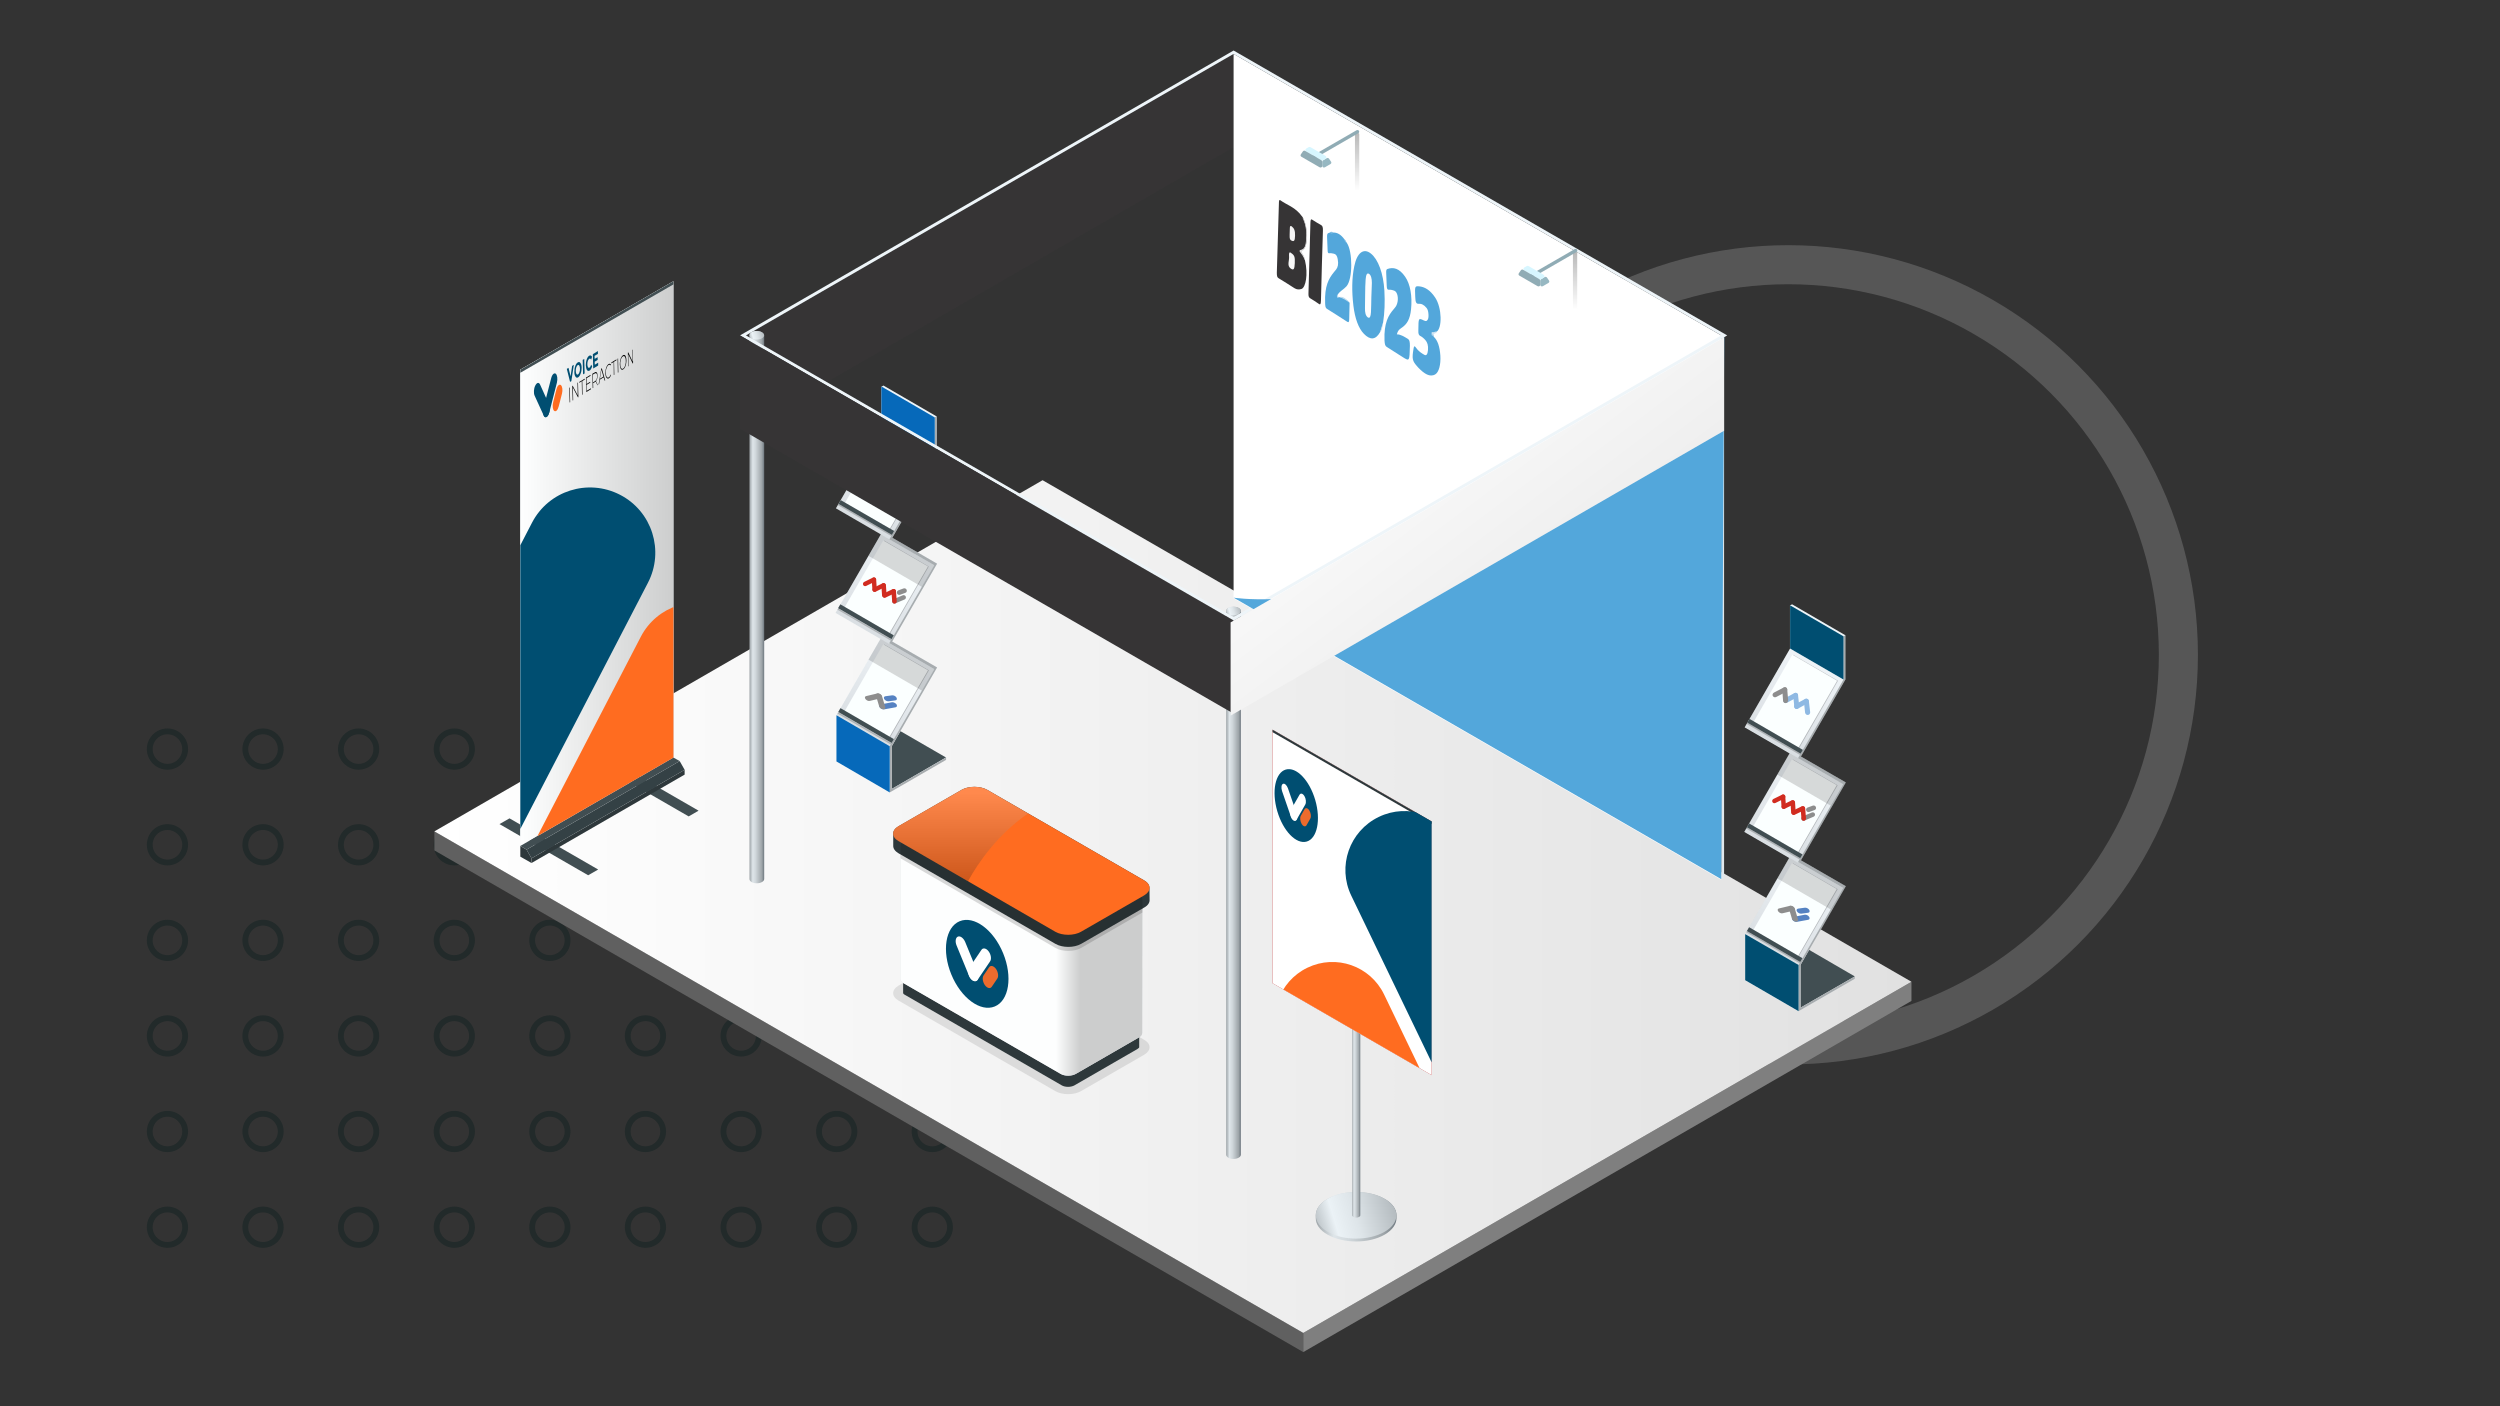 <?xml version="1.0" encoding="utf-8"?>
<!-- Generator: Adobe Illustrator 26.0.2, SVG Export Plug-In . SVG Version: 6.00 Build 0)  -->
<svg version="1.1" id="Layer_1" xmlns="http://www.w3.org/2000/svg" xmlns:xlink="http://www.w3.org/1999/xlink" x="0px" y="0px"
	 viewBox="0 0 1920 1080" style="enable-background:new 0 0 1920 1080;" xml:space="preserve">
<rect x="0" y="0" width="1920" height="1080" fill="#333333" stroke="none"/>
<style type="text/css">
	.st0{opacity:0.29;fill:none;stroke:#ADADAD;stroke-width:30;stroke-miterlimit:10;enable-background:new    ;}
	.st1{opacity:0.34;fill:none;stroke:#00181A;stroke-width:4.463;stroke-miterlimit:10;enable-background:new    ;}
	.st2{fill:#606060;}
	.st3{fill:#7F7F7F;}
	.st4{fill:url(#SVGID_1_);}
	.st5{fill:#414E52;}
	.st6{fill:#EEF5F9;}
	.st7{opacity:0.3;enable-background:new    ;}
	.st8{fill:#0669BA;}
	.st9{opacity:0.15;fill:url(#SVGID_00000003820683697010834210000014897620599984723130_);enable-background:new    ;}
	.st10{opacity:0.2;enable-background:new    ;}
	.st11{fill:#FBFFFF;}
	.st12{opacity:0.15;fill:url(#SVGID_00000183215714988443515290000008594002838086801333_);enable-background:new    ;}
	.st13{opacity:0.15;fill:url(#SVGID_00000176748256591387635740000003752479056874625711_);enable-background:new    ;}
	.st14{opacity:0.15;enable-background:new    ;}
	.st15{opacity:0.96;fill:url(#SVGID_00000095332017250789679050000005173573079487114371_);enable-background:new    ;}
	.st16{fill:#2E383B;}
	.st17{fill:#344145;}
	.st18{fill:#363435;}
	.st19{fill:url(#SVGID_00000067228698347916249330000008874713195115110028_);}
	.st20{fill:url(#SVGID_00000142168055043781850480000000990067130542550932_);}
	.st21{fill:#FFFFFF;}
	.st22{fill:#E1E8EC;}
	.st23{fill:url(#SVGID_00000029028820230363021480000006392338176984265616_);}
	.st24{fill:url(#SVGID_00000063604953967985422920000006054629198104098436_);}
	.st25{fill:url(#SVGID_00000129173059767254339710000001483659719655074233_);}
	.st26{fill:url(#SVGID_00000114773426223818400950000005331422532871500441_);}
	.st27{fill:url(#SVGID_00000168081899008981705580000010867784162149007237_);}
	.st28{fill:#B61617;}
	.st29{fill:#004E71;}
	.st30{opacity:0.15;fill:url(#SVGID_00000121969806395218595660000010016573523226495126_);enable-background:new    ;}
	.st31{opacity:0.15;fill:url(#SVGID_00000082352290265441674360000000944903581274388117_);enable-background:new    ;}
	.st32{opacity:0.15;fill:url(#SVGID_00000060735385717812041840000007934736758770539424_);enable-background:new    ;}
	.st33{opacity:0.1;enable-background:new    ;}
	.st34{opacity:0.96;fill:url(#SVGID_00000085955471922278061310000008923935650150327434_);enable-background:new    ;}
	.st35{fill:#FF6C20;}
	.st36{opacity:0.2;fill:url(#SVGID_00000164499076857808395240000012797698238594028711_);enable-background:new    ;}
	.st37{opacity:0.3;fill:url(#SVGID_00000130646117807363489830000013417787287873184131_);enable-background:new    ;}
	.st38{fill:#90ACB5;}
	.st39{fill:#97B8C2;}
	.st40{fill:#D7F6FF;}
	.st41{opacity:0.3;fill:url(#SVGID_00000040552631705224461990000000617297975878466716_);enable-background:new    ;}
	.st42{fill:#53A7DB;}
	.st43{fill:url(#SVGID_00000155116972473495604580000002795347792509968827_);}
	.st44{fill:none;}
	.st45{fill:#EC6B2D;}
	.st46{clip-path:url(#SVGID_00000060750358930766558080000006270746148241288627_);}
	.st47{fill:#8EB9E3;}
	.st48{fill:#8D8D8D;}
	.st49{fill:#5582C2;}
	.st50{fill:#D12C20;}
	.st51{clip-path:url(#SVGID_00000136372320392757444540000018062356480162819004_);}
	.st52{fill:#DEDDDD;}
	.st53{fill:#BFDDF0;}
	.st54{fill:#CDE4F3;}
	.st55{fill:#C5DFEF;}
	.st56{fill:#7FBDE3;}
	.st57{fill:#98C9E6;}
	.st58{fill:#86C0E4;}
	.st59{fill:#F8F8F8;}
	.st60{fill:#F4F4F4;}
	.st61{fill:#FDFDFE;}
</style>
<circle class="st0" cx="1373.4" cy="502.9" r="299.6"/>
<path class="st1" d="M128.6,561.7L128.6,561.7c7.5,0,13.6,6.1,13.6,13.6s-6.1,13.6-13.6,13.6s-13.6-6.1-13.6-13.6
	C115,567.8,121.1,561.7,128.6,561.7z M202,561.7L202,561.7c7.5,0,13.6,6.1,13.6,13.6s-6.1,13.6-13.6,13.6s-13.6-6.1-13.6-13.6
	S194.5,561.7,202,561.7z M275.4,561.7L275.4,561.7c7.5,0,13.6,6.1,13.6,13.6s-6.1,13.6-13.6,13.6s-13.6-6.1-13.6-13.6
	C261.9,567.8,267.9,561.7,275.4,561.7z M348.9,561.7L348.9,561.7c7.5,0,13.6,6.1,13.6,13.6s-6.1,13.6-13.6,13.6s-13.6-6.1-13.6-13.6
	S341.4,561.7,348.9,561.7z M422.3,561.7L422.3,561.7c7.5,0,13.6,6.1,13.6,13.6s-6.1,13.6-13.6,13.6s-13.6-6.1-13.6-13.6
	C408.7,567.8,414.8,561.7,422.3,561.7z M495.7,561.7L495.7,561.7c7.5,0,13.6,6.1,13.6,13.6s-6.1,13.6-13.6,13.6s-13.6-6.1-13.6-13.6
	S488.2,561.7,495.7,561.7z M569.2,561.7L569.2,561.7c7.5,0,13.6,6.1,13.6,13.6s-6.1,13.6-13.6,13.6s-13.6-6.1-13.6-13.6
	C555.6,567.8,561.7,561.7,569.2,561.7z M642.6,561.7L642.6,561.7c7.5,0,13.6,6.1,13.6,13.6s-6.1,13.6-13.6,13.6s-13.6-6.1-13.6-13.6
	S635.1,561.7,642.6,561.7z M716,561.7L716,561.7c7.5,0,13.6,6.1,13.6,13.6s-6.1,13.6-13.6,13.6s-13.6-6.1-13.6-13.6
	S708.5,561.7,716,561.7z M128.6,635.2L128.6,635.2c7.5,0,13.6,6.1,13.6,13.6s-6.1,13.6-13.6,13.6s-13.6-6.1-13.6-13.6
	C115,641.2,121.1,635.2,128.6,635.2z M202,635.2L202,635.2c7.5,0,13.6,6.1,13.6,13.6s-6.1,13.6-13.6,13.6s-13.6-6.1-13.6-13.6
	C188.4,641.2,194.5,635.2,202,635.2z M275.4,635.2L275.4,635.2c7.5,0,13.6,6.1,13.6,13.6s-6.1,13.6-13.6,13.6s-13.6-6.1-13.6-13.6
	C261.9,641.2,267.9,635.2,275.4,635.2z M348.9,635.2L348.9,635.2c7.5,0,13.6,6.1,13.6,13.6s-6.1,13.6-13.6,13.6s-13.6-6.1-13.6-13.6
	C335.3,641.2,341.4,635.2,348.9,635.2z M422.3,635.2L422.3,635.2c7.5,0,13.6,6.1,13.6,13.6s-6.1,13.6-13.6,13.6s-13.6-6.1-13.6-13.6
	C408.7,641.2,414.8,635.2,422.3,635.2z M495.7,635.2L495.7,635.2c7.5,0,13.6,6.1,13.6,13.6s-6.1,13.6-13.6,13.6s-13.6-6.1-13.6-13.6
	C482.1,641.2,488.2,635.2,495.7,635.2z M569.2,635.2L569.2,635.2c7.5,0,13.6,6.1,13.6,13.6s-6.1,13.6-13.6,13.6s-13.6-6.1-13.6-13.6
	C555.6,641.2,561.7,635.2,569.2,635.2z M642.6,635.2L642.6,635.2c7.5,0,13.6,6.1,13.6,13.6s-6.1,13.6-13.6,13.6s-13.6-6.1-13.6-13.6
	C629,641.2,635.1,635.2,642.6,635.2z M716,635.2L716,635.2c7.5,0,13.6,6.1,13.6,13.6s-6.1,13.6-13.6,13.6s-13.6-6.1-13.6-13.6
	C702.4,641.2,708.5,635.2,716,635.2z M128.6,708.6L128.6,708.6c7.5,0,13.6,6.1,13.6,13.6s-6.1,13.6-13.6,13.6s-13.6-6.1-13.6-13.6
	S121.1,708.6,128.6,708.6z M202,708.6L202,708.6c7.5,0,13.6,6.1,13.6,13.6s-6.1,13.6-13.6,13.6s-13.6-6.1-13.6-13.6
	S194.5,708.6,202,708.6z M275.4,708.6L275.4,708.6c7.5,0,13.6,6.1,13.6,13.6s-6.1,13.6-13.6,13.6s-13.6-6.1-13.6-13.6
	S267.9,708.6,275.4,708.6z M348.9,708.6L348.9,708.6c7.5,0,13.6,6.1,13.6,13.6s-6.1,13.6-13.6,13.6s-13.6-6.1-13.6-13.6
	S341.4,708.6,348.9,708.6z M422.3,708.6L422.3,708.6c7.5,0,13.6,6.1,13.6,13.6s-6.1,13.6-13.6,13.6s-13.6-6.1-13.6-13.6
	S414.8,708.6,422.3,708.6z M495.7,708.6L495.7,708.6c7.5,0,13.6,6.1,13.6,13.6s-6.1,13.6-13.6,13.6s-13.6-6.1-13.6-13.6
	S488.2,708.6,495.7,708.6z M569.2,708.6L569.2,708.6c7.5,0,13.6,6.1,13.6,13.6s-6.1,13.6-13.6,13.6s-13.6-6.1-13.6-13.6
	S561.7,708.6,569.2,708.6z M642.6,708.6L642.6,708.6c7.5,0,13.6,6.1,13.6,13.6s-6.1,13.6-13.6,13.6s-13.6-6.1-13.6-13.6
	S635.1,708.6,642.6,708.6z M716,708.6L716,708.6c7.5,0,13.6,6.1,13.6,13.6s-6.1,13.6-13.6,13.6s-13.6-6.1-13.6-13.6
	S708.5,708.6,716,708.6z M128.6,782L128.6,782c7.5,0,13.6,6.1,13.6,13.6s-6.1,13.6-13.6,13.6s-13.6-6.1-13.6-13.6
	S121.1,782,128.6,782z M202,782L202,782c7.5,0,13.6,6.1,13.6,13.6s-6.1,13.6-13.6,13.6s-13.6-6.1-13.6-13.6S194.5,782,202,782z
	 M275.4,782L275.4,782c7.5,0,13.6,6.1,13.6,13.6s-6.1,13.6-13.6,13.6s-13.6-6.1-13.6-13.6S267.9,782,275.4,782z M348.9,782
	L348.9,782c7.5,0,13.6,6.1,13.6,13.6s-6.1,13.6-13.6,13.6s-13.6-6.1-13.6-13.6S341.4,782,348.9,782z M422.3,782L422.3,782
	c7.5,0,13.6,6.1,13.6,13.6s-6.1,13.6-13.6,13.6s-13.6-6.1-13.6-13.6S414.8,782,422.3,782z M495.7,782L495.7,782
	c7.5,0,13.6,6.1,13.6,13.6s-6.1,13.6-13.6,13.6s-13.6-6.1-13.6-13.6S488.2,782,495.7,782z M569.2,782L569.2,782
	c7.5,0,13.6,6.1,13.6,13.6s-6.1,13.6-13.6,13.6s-13.6-6.1-13.6-13.6S561.7,782,569.2,782z M642.6,782L642.6,782
	c7.5,0,13.6,6.1,13.6,13.6s-6.1,13.6-13.6,13.6s-13.6-6.1-13.6-13.6S635.1,782,642.6,782z M716,782L716,782
	c7.5,0,13.6,6.1,13.6,13.6s-6.1,13.6-13.6,13.6s-13.6-6.1-13.6-13.6S708.5,782,716,782z M128.6,855.4L128.6,855.4
	c7.5,0,13.6,6.1,13.6,13.6s-6.1,13.6-13.6,13.6S115,876.5,115,869S121.1,855.4,128.6,855.4z M202,855.4L202,855.4
	c7.5,0,13.6,6.1,13.6,13.6s-6.1,13.6-13.6,13.6s-13.6-6.1-13.6-13.6S194.5,855.4,202,855.4z M275.4,855.4L275.4,855.4
	c7.5,0,13.6,6.1,13.6,13.6s-6.1,13.6-13.6,13.6s-13.6-6.1-13.6-13.6S267.9,855.4,275.4,855.4z M348.9,855.4L348.9,855.4
	c7.5,0,13.6,6.1,13.6,13.6s-6.1,13.6-13.6,13.6s-13.6-6.1-13.6-13.6S341.4,855.4,348.9,855.4z M422.3,855.4L422.3,855.4
	c7.5,0,13.6,6.1,13.6,13.6s-6.1,13.6-13.6,13.6s-13.6-6.1-13.6-13.6S414.8,855.4,422.3,855.4z M495.7,855.4L495.7,855.4
	c7.5,0,13.6,6.1,13.6,13.6s-6.1,13.6-13.6,13.6s-13.6-6.1-13.6-13.6S488.2,855.4,495.7,855.4z M569.2,855.4L569.2,855.4
	c7.5,0,13.6,6.1,13.6,13.6s-6.1,13.6-13.6,13.6s-13.6-6.1-13.6-13.6S561.7,855.4,569.2,855.4z M642.6,855.4L642.6,855.4
	c7.5,0,13.6,6.1,13.6,13.6s-6.1,13.6-13.6,13.6S629,876.5,629,869S635.1,855.4,642.6,855.4z M716,855.4L716,855.4
	c7.5,0,13.6,6.1,13.6,13.6s-6.1,13.6-13.6,13.6s-13.6-6.1-13.6-13.6S708.5,855.4,716,855.4z M128.6,928.9L128.6,928.9
	c7.5,0,13.6,6.1,13.6,13.6s-6.1,13.6-13.6,13.6S115,950,115,942.5C115,934.9,121.1,928.9,128.6,928.9z M202,928.9L202,928.9
	c7.5,0,13.6,6.1,13.6,13.6s-6.1,13.6-13.6,13.6s-13.6-6.1-13.6-13.6C188.4,934.9,194.5,928.9,202,928.9z M275.4,928.9L275.4,928.9
	c7.5,0,13.6,6.1,13.6,13.6s-6.1,13.6-13.6,13.6s-13.6-6.1-13.6-13.6C261.9,934.9,267.9,928.9,275.4,928.9z M348.9,928.9L348.9,928.9
	c7.5,0,13.6,6.1,13.6,13.6s-6.1,13.6-13.6,13.6s-13.6-6.1-13.6-13.6C335.3,934.9,341.4,928.9,348.9,928.9z M422.3,928.9L422.3,928.9
	c7.5,0,13.6,6.1,13.6,13.6s-6.1,13.6-13.6,13.6s-13.6-6.1-13.6-13.6C408.7,934.9,414.8,928.9,422.3,928.9z M495.7,928.9L495.7,928.9
	c7.5,0,13.6,6.1,13.6,13.6s-6.1,13.6-13.6,13.6s-13.6-6.1-13.6-13.6C482.1,934.9,488.2,928.9,495.7,928.9z M569.2,928.9L569.2,928.9
	c7.5,0,13.6,6.1,13.6,13.6s-6.1,13.6-13.6,13.6s-13.6-6.1-13.6-13.6C555.6,934.9,561.7,928.9,569.2,928.9z M642.6,928.9L642.6,928.9
	c7.5,0,13.6,6.1,13.6,13.6s-6.1,13.6-13.6,13.6S629,950,629,942.5C629,934.9,635.1,928.9,642.6,928.9z M716,928.9L716,928.9
	c7.5,0,13.6,6.1,13.6,13.6s-6.1,13.6-13.6,13.6s-13.6-6.1-13.6-13.6C702.4,934.9,708.5,928.9,716,928.9z"/>
<g>
	<g>
		<polygon class="st2" points="333.6,638.5 1000.9,1023.7 1000.9,1038.4 333.6,653.1 		"/>
		<polygon class="st3" points="1468,754 1468,768.7 1000.9,1038.4 1000.9,1023.7 		"/>
		
			<linearGradient id="SVGID_1_" gradientUnits="userSpaceOnUse" x1="333.6" y1="385.75" x2="1468" y2="385.75" gradientTransform="matrix(1 0 0 -1 0 1082)">
			<stop  offset="0" style="stop-color:#FFFFFF"/>
			<stop  offset="1" style="stop-color:#E1E1E1"/>
		</linearGradient>
		<polygon class="st4" points="800.7,368.8 1468,754 1000.9,1023.7 333.6,638.5 		"/>
		<g>
			<polygon class="st5" points="691.5,561.5 684.9,573 684.9,605.9 726.6,581.8 			"/>
			<path class="st6" d="M684.9,605.9V573l34.9-60.4l-34.5-19.9l34.5-59.8L685.3,413l34.2-59.2v-33.9l-41-23.8l-1.6,0.9v33L642,390.4
				l34.5,20l-34.8,60.3l34.5,20l-33.8,58.6l0,0v35.4l41,23.8l43.2-25v-1.8L684.9,605.9z"/>
			<polygon class="st7" points="726.6,583.6 683.3,608.6 683.3,573.1 717.5,513.9 683,493.9 717.5,434.1 683,414.2 717.9,353.8 
				717.9,320.6 719.4,319.7 719.4,353.7 685.2,412.9 719.7,432.9 685.2,492.7 719.7,512.6 684.9,573 684.9,605.9 726.6,581.8 			"/>
			<polygon class="st8" points="717.9,353.8 676.9,330 676.9,296.8 717.9,320.6 			"/>
			<polygon class="st8" points="683.3,608.6 642.4,584.8 642.4,549.3 683.3,573.1 			"/>
			
				<linearGradient id="SVGID_00000062908124965258571630000000662484755847805079_" gradientUnits="userSpaceOnUse" x1="703.634" y1="590.923" x2="637.149" y2="477.266" gradientTransform="matrix(1 0 0 -1 0 1082)">
				<stop  offset="0" style="stop-color:#FFFFFF"/>
				<stop  offset="1" style="stop-color:#000000"/>
			</linearGradient>
			
				<polygon style="opacity:0.15;fill:url(#SVGID_00000062908124965258571630000000662484755847805079_);enable-background:new    ;" points="
				683.3,573.1 642.4,549.3 676.5,490.2 717.5,513.9 			"/>
			<polygon class="st10" points="647.9,548.6 679,494.9 713.4,514.8 682.3,568.6 			"/>
			<polygon class="st11" points="647.3,548.6 678.3,494.8 712.7,514.8 681.6,568.5 			"/>
			
				<rect x="663.4" y="533.8" transform="matrix(0.502 -0.865 0.865 0.502 -150.987 852.663)" class="st5" width="3.4" height="47.4"/>
			<polygon class="st10" points="643.1,548 684.1,571.8 684.7,570.8 643.7,547 			"/>
			
				<linearGradient id="SVGID_00000040553612481729832990000006994833886896757410_" gradientUnits="userSpaceOnUse" x1="704.081" y1="751.153" x2="636.367" y2="635.393" gradientTransform="matrix(1 0 0 -1 0 1082)">
				<stop  offset="0" style="stop-color:#FFFFFF"/>
				<stop  offset="1" style="stop-color:#000000"/>
			</linearGradient>
			
				<polygon style="opacity:0.15;fill:url(#SVGID_00000040553612481729832990000006994833886896757410_);enable-background:new    ;" points="
				683,414.2 642,390.4 676.9,330 717.9,353.8 			"/>
			<polygon class="st10" points="648.3,388.6 679.3,334.8 713.7,354.8 682.6,408.6 			"/>
			<polygon class="st11" points="647.6,388.5 678.6,334.8 713,354.7 682,408.5 			"/>
			<polygon class="st5" points="644,387 685,410.8 686.7,407.8 645.7,384.1 			"/>
			<polygon class="st10" points="643.5,388 684.4,411.7 685,410.8 644,387 			"/>
			
				<linearGradient id="SVGID_00000128487080923125623250000014429031570158405012_" gradientUnits="userSpaceOnUse" x1="703.764" y1="670.859" x2="636.05" y2="555.1" gradientTransform="matrix(1 0 0 -1 0 1082)">
				<stop  offset="0" style="stop-color:#FFFFFF"/>
				<stop  offset="1" style="stop-color:#000000"/>
			</linearGradient>
			
				<polygon style="opacity:0.15;fill:url(#SVGID_00000128487080923125623250000014429031570158405012_);enable-background:new    ;" points="
				682.7,494.5 641.7,470.7 676.5,410.4 717.5,434.1 			"/>
			<polygon class="st10" points="647.9,468.9 679,415.1 713.3,435.1 682.3,488.9 			"/>
			<polygon class="st11" points="647.3,468.8 678.3,415.1 712.7,435 681.6,488.8 			"/>
			
				<rect x="663.3" y="454" transform="matrix(0.502 -0.865 0.865 0.502 -82.022 812.898)" class="st5" width="3.4" height="47.4"/>
			<polygon class="st10" points="643.1,468.2 684.1,492 684.7,491.1 643.7,467.3 			"/>
			<polygon class="st14" points="708,450.7 717.5,434.1 676.5,410.4 667,426.9 			"/>
			<polygon class="st14" points="683,493.9 682.7,494.5 676.2,490.7 667,506.6 708,530.4 717.5,513.9 			"/>
		</g>
		<g>
			<polygon class="st5" points="460.8,587.7 528.9,627 536.5,622.6 468.4,583.3 			"/>
			<polygon class="st5" points="383.6,632.9 451.7,672.2 459.4,667.8 391.3,628.5 			"/>
			<polygon class="st6" points="517.2,581.8 399.6,649.7 399.6,283.9 517.2,216 			"/>
			
				<linearGradient id="SVGID_00000036933282819579053570000010135513531676363166_" gradientUnits="userSpaceOnUse" x1="399.6" y1="649.15" x2="517.2" y2="649.15" gradientTransform="matrix(1 0 0 -1 0 1082)">
				<stop  offset="0" style="stop-color:#FFFFFF"/>
				<stop  offset="1" style="stop-color:#CCCCCC"/>
			</linearGradient>
			
				<polygon style="opacity:0.96;fill:url(#SVGID_00000036933282819579053570000010135513531676363166_);enable-background:new    ;" points="
				517.2,581.8 399.6,649.7 399.6,283.9 517.2,216 			"/>
			<polygon class="st5" points="517.2,216 399.6,283.9 399.6,286.3 517.2,218.4 			"/>
			<polygon class="st16" points="408.2,662.8 399.6,657.9 399.6,649.7 404.4,652.5 408.2,659.2 			"/>
			<polygon class="st16" points="408.2,662.8 525.8,594.9 525.8,591.2 408.2,659.2 			"/>
			<polygon class="st17" points="404.4,652.5 522,584.5 525.8,591.2 408.2,659.2 			"/>
			<polygon class="st5" points="404.4,652.5 522,584.5 517.2,581.8 399.6,649.7 			"/>
		</g>
		<g>
			<polygon class="st18" points="572.9,329.3 947.4,113 947.4,41.4 572.9,257.6 			"/>
			<g>
				
					<linearGradient id="SVGID_00000146458734456264957000000014178332034386392243_" gradientUnits="userSpaceOnUse" x1="575.615" y1="615.7" x2="586.899" y2="615.7" gradientTransform="matrix(1 0 0 -1 0 1082)">
					<stop  offset="2.673800e-03" style="stop-color:#9EA5A9"/>
					<stop  offset="0.222" style="stop-color:#DEE5E9"/>
					<stop  offset="0.412" style="stop-color:#D1D8DC"/>
					<stop  offset="0.84" style="stop-color:#9EA5A9"/>
					<stop  offset="1" style="stop-color:#6F7980"/>
				</linearGradient>
				<path style="fill:url(#SVGID_00000146458734456264957000000014178332034386392243_);" d="M585.2,255.2c-2.2-1.3-5.8-1.3-8,0
					c-1.1,0.6-1.6,1.5-1.6,2.3v417.6c0,0.8,0.5,1.7,1.6,2.3c2.2,1.3,5.8,1.3,8,0c1.1-0.6,1.7-1.5,1.7-2.3V257.5
					C586.9,256.7,586.3,255.8,585.2,255.2z"/>
				
					<linearGradient id="SVGID_00000121261505131833491670000010132200964824664983_" gradientUnits="userSpaceOnUse" x1="574.864" y1="822.583" x2="590.154" y2="827.195" gradientTransform="matrix(1 0 0 -1 0 1082)">
					<stop  offset="2.673800e-03" style="stop-color:#ABB2B6"/>
					<stop  offset="0.222" style="stop-color:#EBF2F6"/>
					<stop  offset="0.412" style="stop-color:#DEE5E9"/>
					<stop  offset="0.84" style="stop-color:#ABB2B6"/>
					<stop  offset="1" style="stop-color:#7C868D"/>
				</linearGradient>
				<path style="fill:url(#SVGID_00000121261505131833491670000010132200964824664983_);" d="M585.2,255.2c2.2,1.3,2.2,3.3,0,4.6
					s-5.8,1.3-8,0s-2.2-3.3,0-4.6C579.5,253.9,583,253.9,585.2,255.2z"/>
			</g>
			<polygon class="st21" points="1321.9,675.7 947.4,459.5 947.4,41.4 1321.9,257.6 			"/>
			<polygon class="st22" points="1321.9,675.7 1324.1,674.3 1324.1,256.2 1321.9,257.6 			"/>
			<g>
				
					<linearGradient id="SVGID_00000044167455367811702950000013378538899721797816_" gradientUnits="userSpaceOnUse" x1="941.715" y1="404" x2="952.999" y2="404" gradientTransform="matrix(1 0 0 -1 0 1082)">
					<stop  offset="2.673800e-03" style="stop-color:#9EA5A9"/>
					<stop  offset="0.222" style="stop-color:#DEE5E9"/>
					<stop  offset="0.412" style="stop-color:#D1D8DC"/>
					<stop  offset="0.84" style="stop-color:#9EA5A9"/>
					<stop  offset="1" style="stop-color:#6F7980"/>
				</linearGradient>
				<path style="fill:url(#SVGID_00000044167455367811702950000013378538899721797816_);" d="M951.3,466.9c-2.2-1.3-5.8-1.3-8,0
					c-1.1,0.6-1.6,1.5-1.6,2.3v417.6c0,0.8,0.6,1.7,1.6,2.3c2.2,1.3,5.8,1.3,8,0c1.1-0.6,1.7-1.5,1.7-2.3V469.2
					C953,468.4,952.4,467.6,951.3,466.9z"/>
				
					<linearGradient id="SVGID_00000085965000627338627400000005147481494822863017_" gradientUnits="userSpaceOnUse" x1="940.965" y1="610.861" x2="956.255" y2="615.473" gradientTransform="matrix(1 0 0 -1 0 1082)">
					<stop  offset="2.673800e-03" style="stop-color:#ABB2B6"/>
					<stop  offset="0.222" style="stop-color:#EBF2F6"/>
					<stop  offset="0.412" style="stop-color:#DEE5E9"/>
					<stop  offset="0.84" style="stop-color:#ABB2B6"/>
					<stop  offset="1" style="stop-color:#7C868D"/>
				</linearGradient>
				<path style="fill:url(#SVGID_00000085965000627338627400000005147481494822863017_);" d="M951.3,466.9c2.2,1.3,2.2,3.3,0,4.6
					c-2.2,1.3-5.8,1.3-8,0s-2.2-3.3,0-4.6C945.6,465.7,949.1,465.7,951.3,466.9z"/>
			</g>
			<g>
				<path class="st6" d="M947.4,38.8L568.3,257.6l379.1,218.9l379.1-218.9L947.4,38.8z M947.4,473.9L572.9,257.6L947.4,41.4
					l374.5,216.2"/>
				<polygon class="st18" points="947.4,548.1 568.3,329.3 568.3,257.6 947.4,476.5 				"/>
			</g>
		</g>
		<g>
			
				<linearGradient id="SVGID_00000128486848163902041820000000064058456714798502_" gradientUnits="userSpaceOnUse" x1="1010.573" y1="147.55" x2="1072.573" y2="147.55" gradientTransform="matrix(1 0 0 -1 0 1082)">
				<stop  offset="2.673800e-03" style="stop-color:#9EA5A9"/>
				<stop  offset="0.222" style="stop-color:#DEE5E9"/>
				<stop  offset="0.412" style="stop-color:#D1D8DC"/>
				<stop  offset="0.84" style="stop-color:#9EA5A9"/>
				<stop  offset="1" style="stop-color:#6F7980"/>
			</linearGradient>
			<path style="fill:url(#SVGID_00000128486848163902041820000000064058456714798502_);" d="M1063.4,920.7c-12.1-7-31.7-7-43.8,0
				c-6.1,3.5-9.1,8.1-9.1,12.6v2.3c0,4.6,3,9.2,9.1,12.6c12.1,7,31.7,7,43.8,0c6-3.5,9.1-8.1,9.1-12.6v-2.3
				C1072.5,928.8,1069.5,924.2,1063.4,920.7z"/>
			
				<linearGradient id="SVGID_00000052790314728474806300000015907754132547714442_" gradientUnits="userSpaceOnUse" x1="1006.493" y1="138.091" x2="1090.431" y2="163.408" gradientTransform="matrix(1 0 0 -1 0 1082)">
				<stop  offset="2.673800e-03" style="stop-color:#ABB2B6"/>
				<stop  offset="0.222" style="stop-color:#EBF2F6"/>
				<stop  offset="0.412" style="stop-color:#DEE5E9"/>
				<stop  offset="0.84" style="stop-color:#ABB2B6"/>
				<stop  offset="1" style="stop-color:#7C868D"/>
			</linearGradient>
			<path style="fill:url(#SVGID_00000052790314728474806300000015907754132547714442_);" d="M1063.4,920.7c12.1,7,12.1,18.3,0,25.3
				s-31.7,7-43.8,0c-12.1-7-12.1-18.3,0-25.3C1031.7,913.7,1051.3,913.7,1063.4,920.7z"/>
			
				<linearGradient id="SVGID_00000135670708310588358730000008650811620811100600_" gradientUnits="userSpaceOnUse" x1="1038.402" y1="303.9" x2="1044.69" y2="303.9" gradientTransform="matrix(1 0 0 -1 0 1082)">
				<stop  offset="2.673800e-03" style="stop-color:#9EA5A9"/>
				<stop  offset="0.222" style="stop-color:#DEE5E9"/>
				<stop  offset="0.412" style="stop-color:#D1D8DC"/>
				<stop  offset="0.84" style="stop-color:#9EA5A9"/>
				<stop  offset="1" style="stop-color:#6F7980"/>
			</linearGradient>
			<path style="fill:url(#SVGID_00000135670708310588358730000008650811620811100600_);" d="M1043.8,621.6c-1.2-0.7-3.2-0.7-4.4,0
				c-0.6,0.4-0.9,0.8-0.9,1.3v310.4c0,0.5,0.3,0.9,0.9,1.3c1.2,0.7,3.2,0.7,4.4,0c0.6-0.4,0.9-0.8,0.9-1.3V622.9
				C1044.7,622.4,1044.4,622,1043.8,621.6z"/>
			<g>
				<polygon class="st28" points="1099.5,630.9 977.3,560.4 977.3,755.1 1099.5,825.7 				"/>
				<polygon class="st21" points="1099.5,630.9 977.3,560.4 977.3,755.1 1099.5,825.7 				"/>
				<polygon class="st16" points="1099.5,630.9 977.3,560.4 977.3,562.3 1099.5,632.8 				"/>
			</g>
		</g>
		<g>
			<polygon class="st5" points="1389.4,729.5 1382.8,741 1382.8,773.9 1424.5,749.9 			"/>
			<path class="st6" d="M1382.8,773.9V741l34.8-60.4l-34.5-19.9l34.5-59.8l-34.5-19.9l34.2-59.2v-33.9l-41-23.8l-1.6,0.9v33.2
				l-34.8,60.4l34.5,20l-34.8,60.3l34.5,20l-33.8,58.6l0,0v35.4l41,23.8l43.2-25v-1.8L1382.8,773.9z"/>
			<polygon class="st7" points="1424.5,751.7 1381.3,776.6 1381.3,741.1 1415.5,681.9 1380.9,662 1415.5,602.2 1380.9,582.2 
				1415.8,521.9 1415.8,488.7 1417.3,487.8 1417.3,521.7 1383.1,581 1417.7,600.9 1383.1,660.7 1417.7,680.6 1382.8,741 
				1382.8,773.9 1424.5,749.9 			"/>
			<polygon class="st29" points="1415.8,521.9 1374.8,498.1 1374.8,464.9 1415.8,488.7 			"/>
			<polygon class="st29" points="1381.3,776.6 1340.3,752.8 1340.3,717.4 1381.3,741.1 			"/>
			
				<linearGradient id="SVGID_00000178909671101935152720000007541024766417650326_" gradientUnits="userSpaceOnUse" x1="1401.567" y1="422.895" x2="1335.081" y2="309.234" gradientTransform="matrix(1 0 0 -1 0 1082)">
				<stop  offset="0" style="stop-color:#FFFFFF"/>
				<stop  offset="1" style="stop-color:#000000"/>
			</linearGradient>
			
				<polygon style="opacity:0.15;fill:url(#SVGID_00000178909671101935152720000007541024766417650326_);enable-background:new    ;" points="
				1381.3,741.1 1340.3,717.4 1374.4,658.2 1415.5,681.9 			"/>
			<polygon class="st10" points="1345.9,716.7 1376.9,662.9 1411.3,682.9 1380.2,736.6 			"/>
			<polygon class="st11" points="1345.2,716.6 1376.2,662.8 1410.6,682.8 1379.6,736.6 			"/>
			<polygon class="st5" points="1341.6,715 1382.6,738.8 1384.3,735.9 1343.3,712.1 			"/>
			<polygon class="st10" points="1341.1,716 1382,739.8 1382.6,738.8 1341.6,715 			"/>
			
				<linearGradient id="SVGID_00000147203501877897074290000010723815456525392779_" gradientUnits="userSpaceOnUse" x1="1401.996" y1="583.129" x2="1334.284" y2="467.373" gradientTransform="matrix(1 0 0 -1 0 1082)">
				<stop  offset="0" style="stop-color:#FFFFFF"/>
				<stop  offset="1" style="stop-color:#000000"/>
			</linearGradient>
			
				<polygon style="opacity:0.15;fill:url(#SVGID_00000147203501877897074290000010723815456525392779_);enable-background:new    ;" points="
				1380.9,582.2 1340,558.4 1374.8,498.1 1415.8,521.9 			"/>
			<polygon class="st10" points="1346.2,556.6 1377.2,502.9 1411.6,522.8 1380.6,576.6 			"/>
			<polygon class="st11" points="1345.5,556.6 1376.5,502.8 1410.9,522.8 1379.9,576.5 			"/>
			<polygon class="st5" points="1341.9,555 1382.9,578.8 1384.6,575.9 1343.6,552.1 			"/>
			<polygon class="st10" points="1341.4,556 1382.3,579.8 1382.9,578.8 1341.9,555 			"/>
			
				<linearGradient id="SVGID_00000139264209164226359090000006392369501179339688_" gradientUnits="userSpaceOnUse" x1="1401.659" y1="502.85" x2="1333.943" y2="387.087" gradientTransform="matrix(1 0 0 -1 0 1082)">
				<stop  offset="0" style="stop-color:#FFFFFF"/>
				<stop  offset="1" style="stop-color:#000000"/>
			</linearGradient>
			
				<polygon style="opacity:0.15;fill:url(#SVGID_00000139264209164226359090000006392369501179339688_);enable-background:new    ;" points="
				1380.6,662.5 1339.6,638.7 1374.4,578.4 1415.5,602.1 			"/>
			<polygon class="st10" points="1345.9,636.9 1376.9,583.2 1411.3,603.1 1380.2,656.9 			"/>
			<polygon class="st11" points="1345.2,636.8 1376.2,583.1 1410.6,603 1379.6,656.8 			"/>
			<polygon class="st5" points="1341.6,635.3 1382.6,659.1 1384.3,656.2 1343.3,632.4 			"/>
			<polygon class="st10" points="1341,636.3 1382,660.1 1382.6,659.1 1341.6,635.3 			"/>
			<polygon class="st14" points="1405.9,618.7 1415.5,602.1 1374.4,578.4 1364.9,594.9 			"/>
			<polygon class="st14" points="1380.9,662 1380.6,662.5 1374.1,658.7 1364.9,674.6 1405.9,698.4 1415.5,681.9 			"/>
		</g>
		<g>
			<path class="st33" d="M738.5,729c5.4-3.1,14.3-3.1,19.7,0l120.6,69.6c5.4,3.1,5.4,8.2,0,11.4l-48.6,28c-5.4,3.1-14.3,3.1-19.7,0
				L690,768.4c-5.4-3.1-5.4-8.2,0-11.4L738.5,729z"/>
			<path class="st16" d="M873.7,791.8l-120.6-69.6c-1.2-0.7-2.9-1.1-4.8-1.1c-1.8,0-3.5,0.4-4.8,1.1l-48.6,28
				c-1,0.6-1.3,1.1-1.3,1.4v11c0,0.3,0.3,0.9,1.3,1.4l120.6,69.6c1.2,0.7,3,1.1,4.8,1.1s3.5-0.4,4.8-1.1l48.5-28
				c1-0.6,1.3-1.1,1.3-1.4v-11.1C875,793,874.7,792.4,873.7,791.8z"/>
			<path class="st6" d="M877.3,691.1c0-1.2-0.8-2.4-2.4-3.3l-120.6-69.6c-3.2-1.9-8.6-1.9-11.8,0l-48.6,28c-1.6,0.9-2.4,2.2-2.4,3.4
				v102.1c0,1.2,0.8,2.5,2.4,3.4l120.6,69.6c3.2,1.9,8.5,1.9,11.8,0l48.5-28c1.6-0.9,2.4-2.2,2.4-3.4L877.3,691.1L877.3,691.1z"/>
			<path class="st33" d="M877.3,691.1c0-1.2-0.8-2.4-2.4-3.3l-120.6-69.6c-3.2-1.9-8.6-1.9-11.8,0l-48.6,28
				c-1.6,0.9-2.4,2.2-2.4,3.4v102.1c0,1.2,0.8,2.5,2.4,3.4l120.6,69.6c3.2,1.9,8.5,1.9,11.8,0l48.5-28c1.6-0.9,2.4-2.2,2.4-3.4
				L877.3,691.1L877.3,691.1z"/>
			
				<linearGradient id="SVGID_00000132058581041178198470000011228017879500082314_" gradientUnits="userSpaceOnUse" x1="811.065" y1="360.55" x2="829.74" y2="360.55" gradientTransform="matrix(1 0 0 -1 0 1082)">
				<stop  offset="0" style="stop-color:#FFFFFF"/>
				<stop  offset="1" style="stop-color:#CCCCCC"/>
			</linearGradient>
			
				<path style="opacity:0.96;fill:url(#SVGID_00000132058581041178198470000011228017879500082314_);enable-background:new    ;" d="
				M877.3,691.1c0-1.2-0.8-2.4-2.4-3.3l-120.6-69.6c-3.2-1.9-8.6-1.9-11.8,0l-48.6,28c-1.6,0.9-2.4,2.2-2.4,3.4v102.1
				c0,1.2,0.8,2.5,2.4,3.4l120.6,69.6c3.2,1.9,8.5,1.9,11.8,0l48.5-28c1.6-0.9,2.4-2.2,2.4-3.4L877.3,691.1L877.3,691.1z"/>
			<path class="st16" d="M882.8,682.1c0.1-2.1-1.2-4.3-4-5.9l-120.6-69.6c-5.4-3.1-14.3-3.1-19.7,0l-48.5,28c-2.7,1.6-4.1,3.6-4,5.7
				v9.2c-0.1,2.1,1.3,4.2,4,5.8l120.6,69.6c5.4,3.1,14.3,3.1,19.7,0l48.6-28c2.7-1.5,4-3.6,4-5.6L882.8,682.1z"/>
			<path class="st14" d="M810.6,728c5.4,3.1,14.3,3.1,19.7,0l47.1-27.2V691c0-1.2-0.8-2.4-2.4-3.3l-120.6-69.6
				c-3.2-1.9-8.6-1.9-11.8,0l-48.6,28c-1.6,0.9-2.4,2.2-2.4,3.4v9.7L810.6,728z"/>
			<g>
				<path class="st35" d="M738.5,606.6c5.4-3.1,14.3-3.1,19.7,0l120.6,69.6c5.4,3.1,5.4,8.2,0,11.4l-48.6,28
					c-5.4,3.1-14.3,3.1-19.7,0L690,645.9c-5.4-3.1-5.4-8.2,0-11.4L738.5,606.6z"/>
			</g>
			
				<linearGradient id="SVGID_00000124841916056924699290000012276425684004670082_" gradientUnits="userSpaceOnUse" x1="737.775" y1="473.23" x2="737.775" y2="403.044" gradientTransform="matrix(1 0 0 -1 0 1082)">
				<stop  offset="0" style="stop-color:#FFFFFF"/>
				<stop  offset="1" style="stop-color:#000000"/>
			</linearGradient>
			<path style="opacity:0.2;fill:url(#SVGID_00000124841916056924699290000012276425684004670082_);enable-background:new    ;" d="
				M758.2,606.6c-5.4-3.1-14.3-3.1-19.7,0l-48.5,28c-5.4,3.1-5.4,8.2,0,11.4l53.4,30.8c8.4-15.2,23.1-36.1,46.2-52.1L758.2,606.6z"
				/>
		</g>
	</g>
	<g>
		<g>
			
				<linearGradient id="SVGID_00000096759649205942917530000011887715902472780441_" gradientUnits="userSpaceOnUse" x1="2115.18" y1="935.804" x2="2115.18" y2="983.773" gradientTransform="matrix(-1 0 0 -1 3157.43 1082)">
				<stop  offset="0" style="stop-color:#FFFFFF"/>
				<stop  offset="1" style="stop-color:#000000"/>
			</linearGradient>
			<path style="opacity:0.3;fill:url(#SVGID_00000096759649205942917530000011887715902472780441_);enable-background:new    ;" d="
				M1041.9,147.1h0.7c0.7,0,1.3-0.6,1.3-1.3v-42.6c0-0.7-0.6-1.3-1.3-1.3h-0.7c-0.7,0-1.3,0.6-1.3,1.3v42.6
				C1040.6,146.5,1041.1,147.1,1041.9,147.1z"/>
			<g>
				<path class="st38" d="M1007.6,122.1L1007.6,122.1c0.4,0.2,0.9,0.2,1.3,0l34.3-19.8c0.9-0.5,0.9-1.8,0-2.3l0,0
					c-0.4-0.2-0.9-0.2-1.3,0l-34.3,19.8C1006.7,120.3,1006.7,121.6,1007.6,122.1z"/>
				<g>
					<path class="st39" d="M1015.5,124.3v3.1c0,1,1.1,1.6,2,1.1l4.3-2.5c0.7-0.4,0.9-1.2,0.4-1.9l-1.5-2.2c-0.4-0.6-1.2-0.8-1.8-0.4
						l-2.8,1.6C1015.7,123.4,1015.5,123.8,1015.5,124.3z"/>
					<path class="st40" d="M1016.1,123.1l1.9-1.1c0.9-0.5,0.9-1.8,0-2.3l-11.6-6.7c-0.4-0.2-0.9-0.2-1.3,0l-1.9,1.1
						c-0.9,0.5-0.9,1.8,0,2.3l11.6,6.7C1015.2,123.4,1015.7,123.4,1016.1,123.1z"/>
					<path class="st38" d="M1015.5,124.3v3.1c0,1-1.1,1.6-2,1.1l-14-8.1c-0.7-0.4-0.9-1.2-0.4-1.9l1.5-2.2c0.4-0.6,1.2-0.8,1.8-0.4
						l12.5,7.2C1015.2,123.4,1015.5,123.8,1015.5,124.3z"/>
				</g>
			</g>
		</g>
	</g>
	<g>
		<g>
			
				<linearGradient id="SVGID_00000150069051295806114800000014074539133174713237_" gradientUnits="userSpaceOnUse" x1="1947.78" y1="844.498" x2="1947.78" y2="892.466" gradientTransform="matrix(-1 0 0 -1 3157.43 1082)">
				<stop  offset="0" style="stop-color:#FFFFFF"/>
				<stop  offset="1" style="stop-color:#000000"/>
			</linearGradient>
			<path style="opacity:0.3;fill:url(#SVGID_00000150069051295806114800000014074539133174713237_);enable-background:new    ;" d="
				M1209.3,238.4h0.7c0.7,0,1.3-0.6,1.3-1.3v-42.6c0-0.7-0.6-1.3-1.3-1.3h-0.7c-0.7,0-1.3,0.6-1.3,1.3v42.6
				C1208,237.9,1208.6,238.4,1209.3,238.4z"/>
			<g>
				<path class="st38" d="M1175.1,213.4L1175.1,213.4c0.4,0.2,0.9,0.2,1.3,0l34.3-19.8c0.9-0.5,0.9-1.8,0-2.3l0,0
					c-0.4-0.2-0.9-0.2-1.3,0l-34.3,19.8C1174.2,211.6,1174.2,212.9,1175.1,213.4z"/>
				<g>
					<path class="st39" d="M1182.9,215.6v3.1c0,1,1.1,1.6,2,1.1l4.3-2.5c0.7-0.4,0.9-1.2,0.4-1.9l-1.5-2.2c-0.4-0.6-1.2-0.8-1.8-0.4
						l-2.8,1.6C1183.2,214.7,1182.9,215.1,1182.9,215.6z"/>
					<path class="st40" d="M1183.6,214.4l1.9-1.1c0.9-0.5,0.9-1.8,0-2.3l-11.6-6.7c-0.4-0.2-0.9-0.2-1.3,0l-1.9,1.1
						c-0.9,0.5-0.9,1.8,0,2.3l11.6,6.7C1182.6,214.7,1183.2,214.7,1183.6,214.4z"/>
					<path class="st38" d="M1182.9,215.6v3.1c0,1-1.1,1.6-2,1.1l-14-8.1c-0.7-0.4-0.9-1.2-0.4-1.9l1.5-2.2c0.4-0.6,1.2-0.8,1.8-0.4
						l12.5,7.2C1182.6,214.7,1182.9,215.1,1182.9,215.6z"/>
				</g>
			</g>
		</g>
	</g>
</g>
<path class="st42" d="M947.4,459c0,0,180.7,29.7,376.8-199.9l-2.3,416.1L947.4,459z"/>
<linearGradient id="SVGID_00000114058885161279465140000000186560583081013947_" gradientUnits="userSpaceOnUse" x1="1044.875" y1="796.578" x2="1273.172" y2="493.977" gradientTransform="matrix(1 0 0 -1 0 1082)">
	<stop  offset="0" style="stop-color:#FFFFFF"/>
	<stop  offset="1" style="stop-color:#E1E1E1"/>
</linearGradient>
<polygon style="fill:url(#SVGID_00000114058885161279465140000000186560583081013947_);" points="945.1,549.6 1324.1,330.8 
	1324.1,259.1 945.1,478 "/>
<line class="st44" x1="1312.6" y1="256.5" x2="938.1" y2="472.8"/>
<g>
	
		<ellipse transform="matrix(0.96 -0.279 0.279 0.96 -133.111 302.037)" class="st29" cx="995.7" cy="619.2" rx="15.2" ry="28.8"/>
	<g>
		<g>
			<path class="st21" d="M995.1,630.2L995.1,630.2c-1.3,0.6-2.9-0.9-3.8-3.3l-6.7-19.4c-0.8-2.5-0.5-4.9,0.7-5.5l0,0
				c1.2-0.6,2.9,0.9,3.8,3.3l6.7,19.4C996.7,627.1,996.4,629.6,995.1,630.2z"/>
			<path class="st21" d="M1001.8,611.4L1001.8,611.4c-1.3-2.1-2.9-2.5-3.8-1l-6.7,11.7c-0.8,1.5-0.5,4.3,0.7,6.4l0,0
				c1.2,2,2.9,2.5,3.8,1l6.7-11.7C1003.3,616.3,1003,613.4,1001.8,611.4z"/>
		</g>
		<path class="st45" d="M1005.6,622.5L1005.6,622.5c-1.2-2-2.9-2.4-3.7-1l-2.9,5.1c-0.8,1.4-0.5,4.2,0.7,6.2l0,0
			c1.2,2,2.9,2.4,3.7,1l2.9-5.1C1007.2,627.3,1006.8,624.5,1005.6,622.5z"/>
	</g>
</g>
<g>
	
		<ellipse transform="matrix(0.925 -0.38 0.38 0.925 -224.998 340.954)" class="st29" cx="750.6" cy="740" rx="21.5" ry="35.4"/>
	<g>
		<g>
			<path class="st21" d="M749.7,753.4L749.7,753.4c-1.8,0.7-4.3-1.1-5.5-4l-9.6-23.4c-1.2-3-0.7-6,1.1-6.7l0,0
				c1.8-0.7,4.2,1.1,5.5,4l9.6,23.4C752,749.7,751.5,752.7,749.7,753.4z"/>
			<path class="st21" d="M759.3,730.7L759.3,730.7c-1.8-2.5-4.3-3-5.5-1.3l-9.6,14.2c-1.2,1.8-0.7,5.2,1.1,7.7l0,0
				c1.8,2.5,4.2,3,5.5,1.2l9.6-14.2C761.6,736.6,761.1,733.1,759.3,730.7z"/>
		</g>
		<path class="st45" d="M764.9,744.1L764.9,744.1c-1.8-2.4-4.1-3-5.3-1.2l-4.2,6.2c-1.2,1.7-0.7,5.1,1,7.5l0,0
			c1.8,2.4,4.1,3,5.3,1.2l4.2-6.2C767.1,749.9,766.6,746.6,764.9,744.1z"/>
	</g>
</g>
<g>
	<g>
		<defs>
			<polygon id="SVGID_00000087396414382061419170000001299099525397387928_" points="1099.5,630.9 977.3,560.4 977.3,755.1 
				1099.5,825.7 			"/>
		</defs>
		<clipPath id="SVGID_00000071528256960216638370000010304960576173932424_">
			<use xlink:href="#SVGID_00000087396414382061419170000001299099525397387928_"  style="overflow:visible;"/>
		</clipPath>
		<g style="clip-path:url(#SVGID_00000071528256960216638370000010304960576173932424_);">
			<path class="st29" d="M1058.9,627.4L1058.9,627.4c22.5-10.9,49.6-1.4,60.5,21.1l152.2,315.8c10.9,22.5,1.4,49.6-21.1,60.5l0,0
				c-22.5,10.9-49.6,1.4-60.5-21.1l-152.2-315.8C1026.9,665.4,1036.3,638.3,1058.9,627.4z"/>
			<path class="st35" d="M1004.1,743.2L1004.1,743.2c22-10.6,48.3-1.4,58.9,20.6l77.7,161.3c10.6,22,1.4,48.3-20.6,58.9l0,0
				c-22,10.6-48.3,1.4-58.9-20.6l-77.7-161.3C972.9,780.2,982.1,753.8,1004.1,743.2z"/>
		</g>
	</g>
</g>
<g>
	<g>
		<g>
			<path class="st47" d="M1378.8,532.1L1378.8,532.1c1-0.1,2,0.6,2.1,1.7l0.9,8.4c0.1,1.1-0.7,2.1-1.7,2.2l0,0
				c-1.1,0.1-2-0.7-2.1-1.8l-0.8-8.4C1377,533.2,1377.8,532.3,1378.8,532.1z"/>
			<path class="st47" d="M1369.8,538.9L1369.8,538.9c0.5,1,1.6,1.3,2.6,0.8l7.5-4c0.9-0.5,1.3-1.7,0.8-2.6l0,0
				c-0.5-0.9-1.6-1.3-2.6-0.8l-7.4,4C1369.7,536.8,1369.3,538,1369.8,538.9z"/>
		</g>
		<g>
			<path class="st47" d="M1387.1,536.6L1387.1,536.6c1-0.1,2,0.6,2.1,1.7l1,8.6c0.1,1.1-0.6,2.1-1.7,2.2l0,0c-1.1,0.1-2-0.7-2.2-1.8
				l-0.9-8.6C1385.3,537.7,1386,536.7,1387.1,536.6z"/>
			<path class="st47" d="M1378.1,543.5L1378.1,543.5c0.5,1,1.7,1.3,2.6,0.8l7.4-4.1c0.9-0.5,1.3-1.7,0.8-2.6l0,0
				c-0.5-0.9-1.7-1.3-2.6-0.8l-7.4,4C1378,541.3,1377.6,542.5,1378.1,543.5z"/>
		</g>
	</g>
	<g>
		<path class="st48" d="M1370.6,527.8L1370.6,527.8c1-0.1,2,0.6,2,1.7l0.7,8.3c0.1,1.1-0.7,2-1.8,2.2l0,0c-1.1,0.1-2-0.7-2.1-1.7
			l-0.6-8.3C1368.8,528.8,1369.6,527.9,1370.6,527.8z"/>
		<path class="st48" d="M1361.5,534.5L1361.5,534.5c0.5,0.9,1.6,1.3,2.6,0.8l7.5-3.9c0.9-0.5,1.3-1.6,0.8-2.6l0,0
			c-0.5-0.9-1.6-1.3-2.5-0.8l-7.5,3.9C1361.5,532.4,1361,533.5,1361.5,534.5z"/>
	</g>
</g>
<g>
	<g>
		<path class="st49" d="M1389.4,704.1L1389.4,704.1c0.7,1.1,0.4,2.1-0.7,2.3l-8.8,1.6c-1.1,0.2-2.6-0.5-3.3-1.5l0,0
			c-0.7-1.1-0.4-2.1,0.7-2.3l8.7-1.7C1387.2,702.3,1388.7,703,1389.4,704.1z"/>
		<path class="st49" d="M1380.1,700L1380.1,700c0.7,1.1,2.1,1.8,3.3,1.7l5.2-0.7c1.2-0.1,1.5-1.1,0.9-2.2l0,0
			c-0.7-1.1-2.1-1.8-3.3-1.7l-5.2,0.7C1379.8,698,1379.4,699,1380.1,700z"/>
	</g>
	<g>
		<path class="st48" d="M1375.5,695.6L1375.5,695.6c1.3,0.2,2.6,1.1,2.9,2.2l2.5,8.4c0.3,1.1-0.5,1.8-1.8,1.6l0,0
			c-1.3-0.2-2.6-1.2-2.9-2.2l-2.5-8.4C1373.5,696.2,1374.2,695.5,1375.5,695.6z"/>
		<path class="st48" d="M1365.7,700L1365.7,700c0.8,1,2.2,1.7,3.3,1.4l8.4-2c1.1-0.3,1.3-1.3,0.5-2.3l0,0c-0.8-1-2.3-1.7-3.3-1.4
			l-8.4,2C1365.2,697.9,1364.9,698.9,1365.7,700z"/>
	</g>
</g>
<g>
	<path class="st48" d="M1393.8,624.9L1393.8,624.9c0.4,0.9,0,1.9-0.9,2.3l-7.1,3c-0.9,0.4-1.9,0-2.3-0.9l0,0c-0.4-0.9,0-1.9,0.9-2.3
		l7.1-3C1392.3,623.6,1393.4,624,1393.8,624.9z"/>
	<path class="st48" d="M1387.2,622.5L1387.2,622.5c0.3,0.9,1.4,1.4,2.3,1.1l4.1-1.5c0.9-0.3,1.4-1.3,1-2.3l0,0
		c-0.3-0.9-1.4-1.4-2.3-1.1l-4.1,1.5C1387.3,620.6,1386.8,621.6,1387.2,622.5z"/>
	<g>
		<g>
			<g>
				<path class="st50" d="M1384.5,619.2L1384.5,619.2c1-0.1,1.8,0.7,1.9,1.6l0.6,7.7c0.1,1-0.7,1.8-1.6,1.9l0,0
					c-1,0.1-1.8-0.7-1.9-1.7l-0.6-7.7C1382.8,620,1383.5,619.2,1384.5,619.2z"/>
				<path class="st50" d="M1376.1,624.9L1376.1,624.9c0.4,0.9,1.5,1.3,2.3,0.8l6.9-3.3c0.9-0.4,1.2-1.5,0.8-2.3l0,0
					c-0.4-0.9-1.5-1.2-2.4-0.8l-6.9,3.3C1376.1,623,1375.7,624,1376.1,624.9z"/>
			</g>
		</g>
		<g>
			<g>
				<path class="st50" d="M1369.3,610.2L1369.3,610.2c0.9-0.1,1.8,0.7,1.8,1.6l0.5,7.6c0.1,1-0.7,1.8-1.6,1.8l0,0
					c-1,0.1-1.8-0.7-1.8-1.6l-0.5-7.5C1367.7,611.1,1368.4,610.3,1369.3,610.2z"/>
				<path class="st50" d="M1361.2,615.9L1361.2,615.9c0.4,0.9,1.4,1.2,2.3,0.8l6.7-3.3c0.9-0.4,1.2-1.4,0.8-2.3l0,0
					c-0.4-0.9-1.4-1.2-2.3-0.8l-6.7,3.3C1361.1,614.1,1360.8,615.1,1361.2,615.9z"/>
			</g>
		</g>
		<g>
			<g>
				<path class="st50" d="M1376.7,614.6L1376.7,614.6c1-0.1,1.8,0.7,1.9,1.6l0.5,7.6c0.1,1-0.7,1.8-1.6,1.9l0,0
					c-1,0.1-1.8-0.7-1.9-1.6l-0.5-7.6C1375,615.5,1375.7,614.7,1376.7,614.6z"/>
				<path class="st50" d="M1368.4,620.3L1368.4,620.3c0.4,0.9,1.4,1.2,2.3,0.8l6.8-3.3c0.9-0.4,1.2-1.5,0.8-2.3l0,0
					c-0.4-0.9-1.5-1.2-2.3-0.8l-6.8,3.3C1368.4,618.4,1368,619.5,1368.4,620.3z"/>
			</g>
		</g>
	</g>
</g>
<g>
	<g>
		<path class="st49" d="M688.5,540.9L688.5,540.9c0.7,1.1,0.4,2.1-0.7,2.3l-8.8,1.6c-1.1,0.2-2.6-0.5-3.3-1.5l0,0
			c-0.7-1.1-0.4-2.1,0.7-2.3l8.7-1.7C686.2,539.2,687.7,539.9,688.5,540.9z"/>
		<path class="st49" d="M679.1,536.9L679.1,536.9c0.7,1.1,2.1,1.8,3.3,1.7l5.2-0.7c1.2-0.1,1.5-1.1,0.9-2.2l0,0
			c-0.7-1.1-2.1-1.8-3.3-1.7l-5.2,0.7C678.8,534.9,678.5,535.8,679.1,536.9z"/>
	</g>
	<g>
		<path class="st48" d="M674.5,532.5L674.5,532.5c1.3,0.2,2.6,1.1,2.9,2.2l2.5,8.4c0.3,1.1-0.5,1.8-1.8,1.6l0,0
			c-1.3-0.2-2.6-1.2-2.9-2.2l-2.5-8.4C672.5,533.1,673.3,532.4,674.5,532.5z"/>
		<path class="st48" d="M664.7,536.9L664.7,536.9c0.8,1,2.2,1.7,3.3,1.4l8.4-2c1.1-0.3,1.3-1.3,0.5-2.3l0,0c-0.8-1-2.3-1.7-3.3-1.4
			l-8.4,2C664.2,534.8,663.9,535.8,664.7,536.9z"/>
	</g>
</g>
<g>
	<path class="st48" d="M695.6,458.1L695.6,458.1c0.4,0.9,0,1.9-0.9,2.3l-7.1,3c-0.9,0.4-1.9,0-2.3-0.9l0,0c-0.4-0.9,0-1.9,0.9-2.3
		l7.1-3C694.1,456.8,695.2,457.2,695.6,458.1z"/>
	<path class="st48" d="M688.9,455.7L688.9,455.7c0.3,0.9,1.4,1.4,2.3,1.1l4.1-1.5c0.9-0.3,1.4-1.3,1-2.3l0,0
		c-0.3-0.9-1.4-1.4-2.3-1.1l-4.1,1.5C689,453.8,688.6,454.8,688.9,455.7z"/>
	<g>
		<g>
			<g>
				<path class="st50" d="M686.2,452.4L686.2,452.4c1-0.1,1.8,0.7,1.9,1.6l0.6,7.7c0.1,1-0.7,1.8-1.6,1.9l0,0
					c-1,0.1-1.8-0.7-1.9-1.7l-0.6-7.7C684.5,453.3,685.3,452.4,686.2,452.4z"/>
				<path class="st50" d="M677.9,458.1L677.9,458.1c0.4,0.9,1.5,1.3,2.3,0.8l6.9-3.3c0.9-0.4,1.2-1.5,0.8-2.3l0,0
					c-0.4-0.9-1.5-1.2-2.4-0.8l-6.9,3.3C677.8,456.2,677.5,457.3,677.9,458.1z"/>
			</g>
		</g>
		<g>
			<g>
				<path class="st50" d="M671.1,443.5L671.1,443.5c0.9-0.1,1.8,0.7,1.8,1.6l0.5,7.6c0.1,1-0.7,1.8-1.6,1.8l0,0
					c-1,0.1-1.8-0.7-1.8-1.6l-0.5-7.5C669.4,444.4,670.2,443.5,671.1,443.5z"/>
				<path class="st50" d="M662.9,449.2L662.9,449.2c0.4,0.9,1.4,1.2,2.3,0.8l6.7-3.3c0.9-0.4,1.2-1.4,0.8-2.3l0,0
					c-0.4-0.9-1.4-1.2-2.3-0.8l-6.7,3.3C662.9,447.3,662.5,448.3,662.9,449.2z"/>
			</g>
		</g>
		<g>
			<g>
				<path class="st50" d="M678.5,447.8L678.5,447.8c1-0.1,1.8,0.7,1.9,1.6l0.5,7.6c0.1,1-0.7,1.8-1.6,1.9l0,0
					c-1,0.1-1.8-0.7-1.9-1.6l-0.5-7.6C676.8,448.7,677.5,447.9,678.5,447.8z"/>
				<path class="st50" d="M670.2,453.6L670.2,453.6c0.4,0.9,1.4,1.2,2.3,0.8l6.8-3.3c0.9-0.4,1.2-1.5,0.8-2.3l0,0
					c-0.4-0.9-1.5-1.2-2.3-0.8l-6.8,3.3C670.1,451.7,669.8,452.7,670.2,453.6z"/>
			</g>
		</g>
	</g>
</g>
<g>
	<g>
		<path class="st29" d="M421.3,318.4L421.3,318.4c-1.1,2.4-2.8,2.7-3.7,0.8l-7-15.3c-0.9-2-0.7-5.5,0.5-7.8l0,0
			c1.2-2.4,2.8-2.7,3.7-0.7l6.9,15.3C422.6,312.6,422.4,316,421.3,318.4z"/>
		<path class="st29" d="M426.8,287L426.8,287c-1.2-0.9-2.8,0.6-3.5,3.5l-5.9,22.8c-0.7,2.9-0.3,6,0.9,6.9l0,0
			c1.2,0.9,2.8-0.7,3.6-3.6l5.8-22.7C428.4,291,428,288,426.8,287z"/>
	</g>
	<g>
		<path class="st29" d="M438.2,289l1.2-8l1.3-0.8l-1.9,12.5l-1,0.6l-2.5-10l1.3-0.8L438.2,289z"/>
		<path class="st29" d="M445.9,287c-0.5,1.4-1.2,2.4-1.9,2.8c-0.8,0.5-1.5,0.3-2-0.5c-0.6-0.8-0.9-2-0.9-3.6s0.2-3.2,0.7-4.6
			s1.2-2.4,2-2.8c0.8-0.5,1.5-0.3,2,0.5c0.6,0.8,0.9,2,0.9,3.6C446.7,284.1,446.5,285.6,445.9,287z M445.4,283.1
			c0-1-0.2-1.8-0.5-2.3s-0.7-0.7-1.2-0.4c-0.4,0.3-0.8,0.8-1.1,1.7c-0.3,0.9-0.4,1.8-0.4,2.8s0.2,1.8,0.5,2.3s0.7,0.6,1.2,0.4
			c0.4-0.3,0.8-0.8,1.1-1.7C445.3,285.1,445.5,284.1,445.4,283.1z"/>
		<path class="st29" d="M447.5,276.4l1.2-0.7l0.3,11.1l-1.2,0.7L447.5,276.4z"/>
		<path class="st29" d="M452.6,282.4c0.6-0.3,1-1.1,1.4-2.3l0.8,1.2c-0.6,1.8-1.2,2.9-2,3.3c-0.8,0.5-1.5,0.3-2-0.4
			c-0.5-0.8-0.8-2-0.9-3.6c0-1.6,0.2-3.2,0.7-4.6s1.1-2.3,1.9-2.8c0.9-0.5,1.6-0.2,2.2,0.8l-0.7,2.2c-0.4-0.8-0.9-1-1.4-0.7
			c-0.4,0.3-0.8,0.8-1.1,1.6c-0.3,0.8-0.4,1.7-0.4,2.7s0.2,1.8,0.5,2.2C451.8,282.5,452.2,282.6,452.6,282.4z"/>
		<path class="st29" d="M459.2,269.6v2.2l-2.6,1.5l0.1,2.3l2.3-1.3v2.1l-2.3,1.4l0.1,2.3l2.6-1.6v2.2l-3.8,2.3l-0.3-11L459.2,269.6z
			"/>
	</g>
	<g>
		<g>
			<path d="M437.2,297.8l0.4-0.2l0.3,11.3l-0.4,0.2L437.2,297.8z"/>
			<path d="M443.9,293.8l0.3,11.2l-0.3,0.2l-3.9-7.5l0.2,9.7l-0.4,0.2l-0.3-11.2l0.3-0.2l3.9,7.5l-0.2-9.7L443.9,293.8z"/>
			<path d="M446.8,292.8l-1.9,1.2v-0.7l4.2-2.5v0.7l-1.9,1.1l0.2,10.4l-0.4,0.2L446.8,292.8z"/>
			<path d="M453.9,298.2v0.7l-3.6,2.2L450,290l3.5-2.1v0.7l-3.1,1.9l0.1,4.4l2.8-1.7v0.7l-2.8,1.7l0.1,4.5L453.9,298.2z"/>
			<path d="M458.8,295.9l-1.3-2.9c-0.2,0.2-0.3,0.3-0.5,0.4l-1.5,0.9l0.1,3.6l-0.4,0.2l-0.3-11l1.9-1.1c0.6-0.4,1.2-0.4,1.5,0.1
				c0.4,0.4,0.6,1.2,0.6,2.4c0,0.9-0.1,1.7-0.3,2.4c-0.2,0.7-0.5,1.3-0.9,1.8l1.4,3L458.8,295.9z M457,292.7c0.5-0.3,1-0.8,1.2-1.5
				c0.3-0.7,0.4-1.5,0.4-2.5c0-0.9-0.2-1.6-0.5-1.9s-0.7-0.3-1.3,0l-1.5,0.9l0.1,6L457,292.7z"/>
			<path d="M463.6,289.8l-2.9,1.8l-0.6,3.5l-0.4,0.2l2.1-12.3l0.4-0.2l2.6,9.4l-0.4,0.2L463.6,289.8z M463.4,289.3l-1.5-5.5
				l-1.2,7.1L463.4,289.3z"/>
			<path d="M466.3,290.6c-0.4-0.2-0.7-0.7-1-1.4c-0.2-0.7-0.4-1.6-0.4-2.6s0.1-2.1,0.3-3c0.2-1,0.5-1.8,0.9-2.5s0.8-1.2,1.3-1.5
				c0.4-0.2,0.7-0.3,1-0.2c0.3,0.1,0.6,0.3,0.8,0.7l-0.2,0.6c-0.4-0.6-0.9-0.7-1.6-0.4c-0.4,0.3-0.8,0.7-1.1,1.3
				c-0.3,0.6-0.6,1.4-0.8,2.2c-0.2,0.8-0.3,1.7-0.2,2.6c0,0.9,0.1,1.6,0.3,2.3c0.2,0.6,0.5,1,0.8,1.2c0.4,0.2,0.7,0.2,1.2-0.1
				c0.6-0.4,1.1-1.1,1.5-2.2l0.2,0.4c-0.2,0.6-0.5,1.2-0.8,1.6s-0.6,0.8-1,1C467.2,290.8,466.7,290.8,466.3,290.6z"/>
			<path d="M471.3,278l-1.8,1.1v-0.7l3.9-2.4v0.7l-1.8,1.1l0.2,10l-0.4,0.2L471.3,278z"/>
			<path d="M474.3,275.5l0.4-0.2l0.2,10.7l-0.4,0.2L474.3,275.5z"/>
			<path d="M477.3,283.8c-0.4-0.2-0.7-0.7-0.9-1.4c-0.2-0.7-0.4-1.5-0.4-2.6c0-1,0.1-2,0.3-3c0.2-1,0.5-1.8,0.9-2.5s0.8-1.2,1.3-1.5
				s0.9-0.3,1.3-0.1c0.4,0.2,0.7,0.7,0.9,1.4c0.2,0.7,0.4,1.5,0.4,2.6c0,1-0.1,2-0.3,3c-0.2,1-0.5,1.8-0.9,2.5s-0.8,1.2-1.3,1.5
				C478.1,284,477.7,284.1,477.3,283.8z M479.7,281.7c0.3-0.6,0.6-1.3,0.7-2.1c0.2-0.8,0.3-1.7,0.2-2.6c0-0.9-0.1-1.6-0.3-2.2
				c-0.2-0.6-0.5-1-0.8-1.2s-0.7-0.2-1.1,0.1c-0.4,0.2-0.8,0.7-1.1,1.3c-0.3,0.6-0.6,1.3-0.7,2.2c-0.2,0.8-0.3,1.7-0.2,2.6
				c0,0.9,0.1,1.6,0.3,2.2c0.2,0.6,0.5,1,0.8,1.2s0.7,0.2,1.1-0.1S479.4,282.3,479.7,281.7z"/>
			<path d="M486,268.5l0.2,10.5l-0.3,0.2l-3.4-7.2l0.2,9.2l-0.3,0.2l-0.2-10.6l0.3-0.2l3.4,7.2l-0.2-9.1L486,268.5z"/>
		</g>
	</g>
	<path class="st35" d="M430.7,295.7L430.7,295.7c-1.2-0.9-2.7,0.6-3.4,3.4l-2.5,9.9c-0.7,2.8-0.3,5.8,0.9,6.6l0,0
		c1.2,0.9,2.7-0.7,3.4-3.5l2.5-9.8C432.3,299.6,431.9,296.6,430.7,295.7z"/>
</g>
<g>
	<g>
		<defs>
			<polygon id="SVGID_00000062914302763747718070000006022531404585708713_" points="517.2,581.8 399.6,649.7 399.6,283.9 
				517.2,216 			"/>
		</defs>
		<clipPath id="SVGID_00000155111028196604219020000001461274907699635348_">
			<use xlink:href="#SVGID_00000062914302763747718070000006022531404585708713_"  style="overflow:visible;"/>
		</clipPath>
		<g style="clip-path:url(#SVGID_00000155111028196604219020000001461274907699635348_);">
			<path class="st29" d="M476.2,380L476.2,380c-24.6-12.7-54.8-3.2-67.6,21.4L230.1,745.7c-12.7,24.6-3.2,54.8,21.4,67.6l0,0
				c24.6,12.7,54.8,3.2,67.6-21.4l178.5-344.3C510.4,423,500.8,392.7,476.2,380z"/>
			<path class="st35" d="M557.9,468.2L557.9,468.2c-23.9-12.4-53.4-3.1-65.8,20.9L400.9,665c-12.4,23.9-3.1,53.4,20.9,65.8l0,0
				c23.9,12.4,53.4,3.1,65.8-20.9L578.7,534C591.1,510.1,581.8,480.7,557.9,468.2z"/>
		</g>
	</g>
</g>
<g>
	<path class="st18" d="M1002.2,199.9c2.6,10.9,0.5,20.9-2.6,22c-1.8,0.6-3.6,0.6-5.5-0.6c-4-2.5-8-5.2-12.1-7.6
		c-1.1-0.6-1.4-1.6-1.4-4.2c0.6-17.8,1.1-35.5,1.6-53.3c0-1.6,0.1-3.1,1.1-2.4c4.9,3.5,9.9,4.8,14.8,10.1c0.8,0.9,1.6,2,2.4,3
		c2.9,5.5,4.1,14.7,2.5,20.8c-0.6,2.4-1.7,4.1-3,4.2c-0.3,0-0.7,0.2-0.7,1.3c0,0.8,0.4,1.3,0.7,1.6
		C1000.9,196,1001.6,197.8,1002.2,199.9z"/>
	<path class="st42" d="M1059.9,255.1c-3.5,6.2-7.7,6.1-12.4,1.3c-4.2-4.3-6.9-11.8-8.1-21.7c-1.3-11-1.2-21.3,0.7-30.3
		c2.1-10.4,7.2-14.1,12.7-9.7c5.7,4.5,9.6,15.3,10.4,28.4c0.5,8.8,0.2,17.1-1,24.7C1061.5,250.4,1060.9,253.1,1059.9,255.1z"/>
	<path class="st42" d="M1072.8,256.8c2.7-0.1,5.5,1.7,8.2,3.3c1.5,0.9,1.8,2.3,1.8,5.5c-0.3,11.9-0.2,12-5.6,8.6
		c-4.1-2.6-8.1-5.2-12.1-7.7c-1.3-0.8-1.6-1.9-1.8-5c-0.5-13.6,3-19.4,7.2-24.2c1-1.2,2-2.2,2.6-4.5c1.1-3.9,0.1-8.6-2.2-9.5
		c-1.5-0.6-3-0.9-4.4-0.8c-1.1,0.1-1.4-0.9-1.5-3.1c-0.1-3.3-0.3-6.5-0.4-9.8c-0.1-1.6,0.1-2.8,0.9-3c4.5-1.6,9.1-0.7,13.7,6
		c3.9,5.6,5.5,15,4.5,24.8c-0.8,8.2-3.4,11.5-6.6,13.9C1075.6,252.5,1073.7,253,1072.8,256.8z"/>
	<path class="st42" d="M1028.2,228.1c0.1,0.1,0.2,0.1,0.4,0.1c2.6-0.1,5.3,1.6,7.9,4.3c-0.1,4.2-0.2,8.3-0.3,12.5
		c0,2.2-0.4,2.8-1.4,2.2c-5.3-3.4-10.5-6.8-15.7-10c-1.2-0.7-1.3-2.1-1.4-4.5c-0.5-13.1,2.8-18.8,6.7-23.6c0.6-0.7,1.2-1.4,1.8-2.2
		c1.2-1.6,1.9-3.9,1.2-7.7c-0.6-3.5-1.9-4.1-3.2-4.4c-1.1-0.2-2.2-0.5-3.3-0.3c-0.9,0.1-1.3-0.4-1.3-2.6c-0.1-3.2-0.2-6.4-0.4-9.6
		c-0.2-3.6,1-3.2,2-3.6c0.9-0.2,1.8,0.4,2.7-0.1c2.9-0.1,5.8,1.3,8.6,5.2c0.6,1.1,1.2,1.9,1.9,2.8c4.5,6.5,4.6,27.8-0.3,33.3
		c-2.2,2.5-4.9,3.4-6.9,6.6C1027,228.9,1027.7,228.1,1028.2,228.1z"/>
	<path class="st42" d="M1101.1,258.6c3,2.8,4.6,7.4,5.1,14.6c0.4,6.8-1.1,12.6-3.9,14.3c-4.2,2.5-8.6-0.6-12.9-5
		c-0.3-0.3-0.5-0.6-0.8-0.9c-4-4.4-4.3-6-3-13.8c0.3-2,0.8-2.4,1.7-1c2.1,3.1,4.4,4.4,6.6,5.7c1.6,0.9,2.5-0.4,2.8-3.7
		c0.3-3.5-0.5-5.9-2-7.6c-1.4-1.6-2.7-2.6-4.1-3.3c-0.9-0.5-1.4-1.6-1.3-3.7c0-0.3,0-0.6,0-0.9c0.1-9.2,0.1-9.2,4.2-7.2
		c0.8,0.4,1.6,0.7,2.3,0.2c0.9-0.7,1.4-2,1.3-4.4c-0.1-2.4-0.5-4.2-1.5-5.4c-2-2.5-4.1-3.4-6.1-3.2c-1.7,0.1-2.5-0.9-2.6-5.5
		c-0.3-7.7-0.4-8.2,3-7.9c4.1,0.4,8.3,2.6,12.3,8.6c5.3,7.9,5.5,23.8,1,26.3c-0.8,1.3-2.1,0.6-2.9,1.8
		C1100.3,257.7,1101,257.7,1101.1,258.6z"/>
	<path class="st18" d="M1015.2,203.9c-0.2,8.9-0.5,17.8-0.7,26.8c-0.1,2.7-0.4,3.6-1.6,2.7c-2.3-1.6-4.5-3-6.8-4.4
		c-0.9-0.6-1.3-1.5-1.2-3.7c0.5-18.2,1-36.3,1.5-54.4c0.1-2.5,0.5-2.8,1.5-2.1c2.2,1.4,4.4,2.8,6.6,4c1.2,0.6,1.6,1.7,1.5,4.5
		C1015.7,186.1,1015.5,195,1015.2,203.9z"/>
	<path class="st52" d="M1002.2,199.9c-1.2-3.1-2.7-4.9-4.1-6.8c0-1.3,0.4-1.1,0.6-1.1c2.1-0.4,3.9-1.5,4.3-6.9
		c0.5-6.2,0.2-12.1-2.4-17.2c-0.1-0.2-0.1-0.5-0.2-0.8c2.6,3.2,4,11.1,3.2,18.1c-0.5,4.9-2.1,7-4.1,7.9
		C1000.4,195.8,1002.1,196.3,1002.2,199.9z"/>
	<path class="st53" d="M1036.4,232.5c-2.6-2-5.3-3.5-7.9-4.3C1031.2,227.2,1033.8,229.3,1036.4,232.5z"/>
	<path class="st54" d="M1099.6,255c1.3,0.5,2.4-0.4,3.7-0.5c-0.2,2.6-2.1,0.2-2.2,3.2C1099.5,257.4,1099.5,257.3,1099.6,255z"/>
	<path class="st55" d="M1059.9,255.1c0.7-2.5,1.5-4.9,2.2-7.4C1061.9,251.1,1061.3,253.8,1059.9,255.1z"/>
	<path class="st56" d="M1023.8,178.5c-0.7,1.6-1.7,0.8-2.7,0.1C1021.9,177.9,1022.8,177.7,1023.8,178.5z"/>
	<path class="st57" d="M1099.6,255c0,2.3,0.9,2.1,1.5,2.7c0,0.3,0.1,0.5,0.1,0.8C1100.6,257.4,1098.8,259.2,1099.6,255z"/>
	<path class="st58" d="M1034.2,186.5c-0.8-0.3-1.4-1.1-1.9-2.8C1033.1,184,1033.7,185.1,1034.2,186.5z"/>
	<path class="st53" d="M1028.2,228.1c-0.3,0.6-0.7,1.2-1.2,0.2c-0.4-0.8-0.3-1.5,0.1-1.9C1027.3,227.7,1027.8,227.7,1028.2,228.1z"
		/>
	<path class="st59" d="M991.7,194.4c2.5,1.7,2.9,3,2.7,7.7c-0.2,4.8-0.9,5.8-3.3,4c-2.9-2.2-0.8-6.1-1.1-9.1
		C989.7,192.9,990.9,193.7,991.7,194.4z"/>
	<path class="st60" d="M990.5,178.2c0.2-2-0.4-5.9,1.6-4.3c1.9,1.5,2.6,3.3,2.5,7.2c-0.1,3.9-0.8,4.6-2.7,3.7
		C989.9,184,990.5,181,990.5,178.2z"/>
	<path class="st61" d="M1053.2,228.1c-0.1,3.9-0.1,7.9-0.3,11.7c-0.2,3.1-0.8,5.1-2.5,3.9c-1.6-1.2-2.2-3.8-2.1-7.1
		c0.2-7.3,0-14.9,0.5-22c0.3-3.5,1-5.3,2.6-4.3c1.5,1,2.2,3.5,2.2,7C1053.4,221,1053.4,224.6,1053.2,228.1
		C1053.3,228.2,1053.2,228.2,1053.2,228.1z"/>
</g>
</svg>
